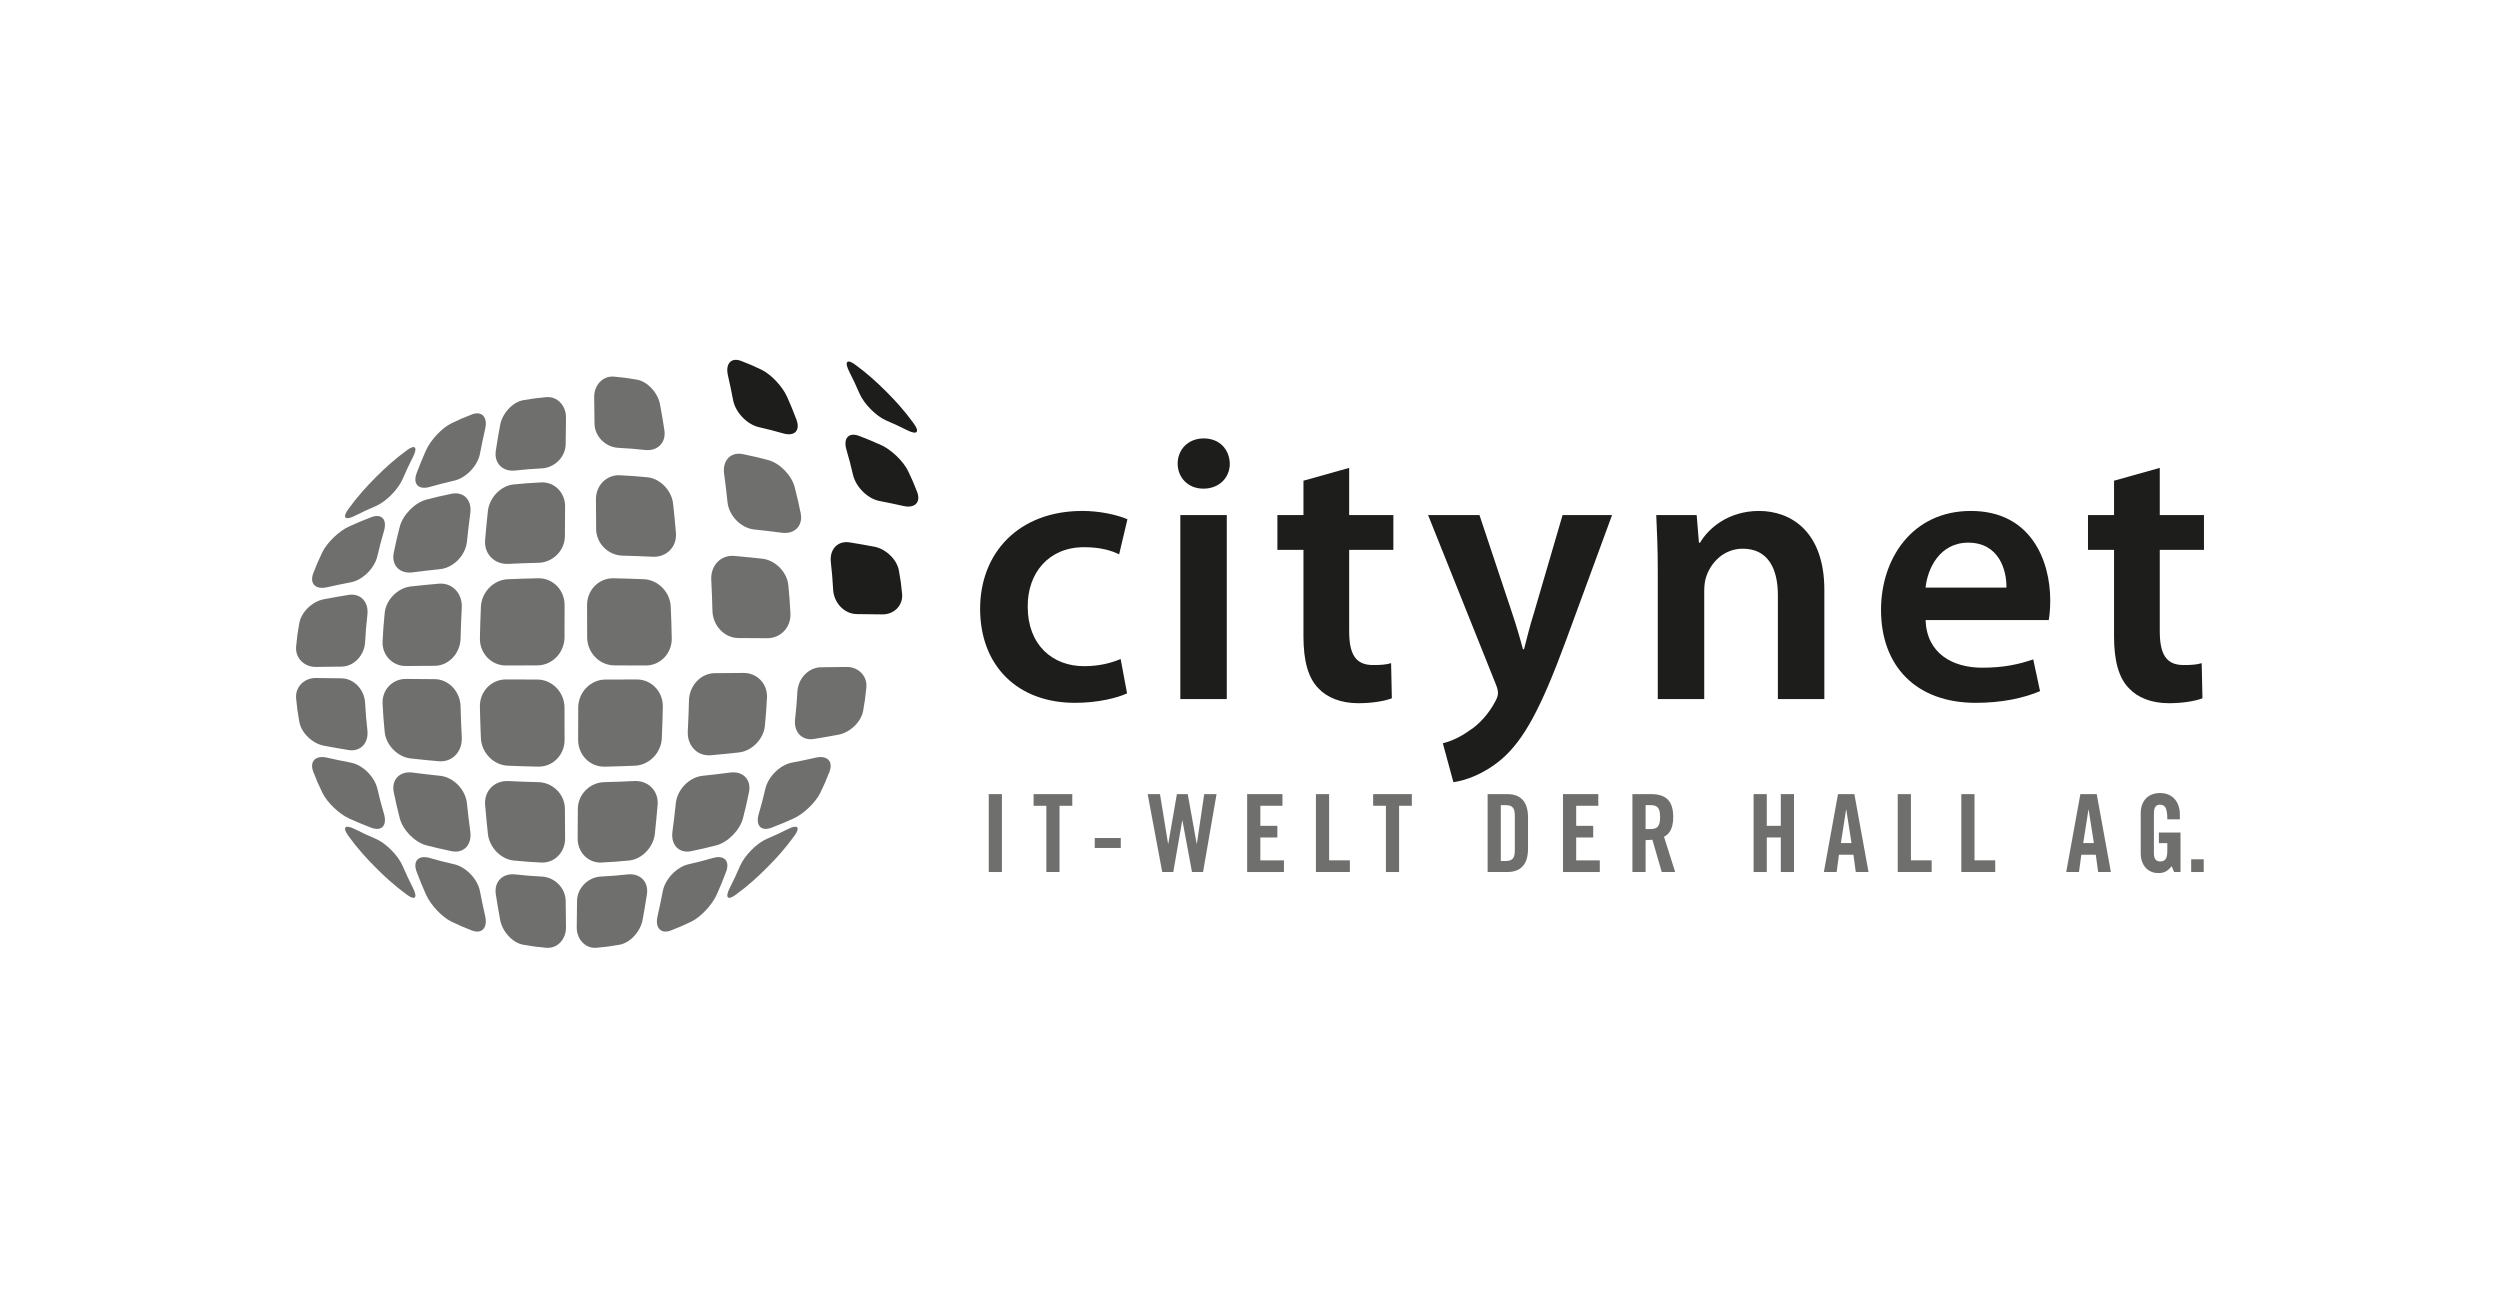 <?xml version="1.0" encoding="utf-8"?>
<!-- Generator: Adobe Illustrator 15.0.0, SVG Export Plug-In . SVG Version: 6.00 Build 0)  -->
<!DOCTYPE svg PUBLIC "-//W3C//DTD SVG 1.1//EN" "http://www.w3.org/Graphics/SVG/1.1/DTD/svg11.dtd">
<svg version="1.1" xmlns="http://www.w3.org/2000/svg" xmlns:xlink="http://www.w3.org/1999/xlink" x="0px" y="0px" width="260px"
	 height="136px" viewBox="0 0 260 136" enable-background="new 0 0 260 136" xml:space="preserve">
<g id="Layer_1">
	<rect fill="#FFFFFF" width="260" height="136"/>
</g>
<g id="Layer_2">
	<g>
		<g>
			<path fill="#6F6F6E" d="M102.829,90.69v-8.103h1.371v8.103H102.829z"/>
			<path fill="#6F6F6E" d="M108.82,83.8h-1.326v-1.212h4.025V83.8h-1.328v6.891h-1.371V83.8z"/>
			<path fill="#6F6F6E" d="M113.853,88.188v-1.033h2.708v1.033H113.853z"/>
			<path fill="#6F6F6E" d="M122.398,82.588h1.127l0.93,5.161h0.021l0.763-5.161h1.282l-1.403,8.103h-1.15l-0.995-5.354h-0.023
				l-0.929,5.354h-1.149l-1.515-8.103h1.283l0.84,5.161h0.023L122.398,82.588z"/>
			<path fill="#6F6F6E" d="M129.704,90.69v-8.103h3.672V83.8h-2.3v2.087h1.769v1.211h-1.769v2.381h2.454v1.212H129.704z"/>
			<path fill="#6F6F6E" d="M136.857,90.69v-8.103h1.371v6.891h2.158v1.212H136.857z"/>
			<path fill="#6F6F6E" d="M144.134,83.8h-1.327v-1.212h4.024V83.8h-1.326v6.891h-1.371V83.8z"/>
			<path fill="#6F6F6E" d="M154.713,82.588h2.035c1.416,0,2.167,0.785,2.167,2.447v3.208c0,1.661-0.751,2.447-2.167,2.447h-2.035
				V82.588z M156.084,89.544h0.475c0.73,0,0.983-0.279,0.983-1.133v-3.545c0-0.854-0.253-1.134-0.983-1.134h-0.475V89.544z"/>
			<path fill="#6F6F6E" d="M162.553,90.69v-8.103h3.67V83.8h-2.3v2.087h1.77v1.211h-1.77v2.381h2.455v1.212H162.553z"/>
			<path fill="#6F6F6E" d="M171.142,90.69h-1.371v-8.103h1.924c1.536,0,2.321,0.663,2.321,2.39c0,1.303-0.498,1.83-0.96,2.042
				l1.161,3.671h-1.395l-0.973-3.356c-0.177,0.022-0.463,0.034-0.707,0.034V90.69z M171.142,86.223h0.488
				c0.74,0,1.018-0.278,1.018-1.245c0-0.965-0.278-1.245-1.018-1.245h-0.488V86.223z"/>
			<path fill="#6F6F6E" d="M182.374,90.69v-8.103h1.371v3.299h1.459v-3.299h1.372v8.103h-1.372v-3.593h-1.459v3.593H182.374z"/>
			<path fill="#6F6F6E" d="M191.01,90.69h-1.328l1.472-8.103h1.701l1.472,8.103H193l-0.244-1.796h-1.504L191.01,90.69z
				 M191.45,87.682h1.107l-0.543-3.479h-0.021L191.45,87.682z"/>
			<path fill="#6F6F6E" d="M197.364,90.69v-8.103h1.373v6.891h2.156v1.212H197.364z"/>
			<path fill="#6F6F6E" d="M203.978,90.69v-8.103h1.37v6.891h2.156v1.212H203.978z"/>
			<path fill="#6F6F6E" d="M216.214,90.69h-1.327l1.471-8.103h1.702l1.471,8.103h-1.326l-0.243-1.796h-1.505L216.214,90.69z
				 M216.655,87.682h1.108l-0.543-3.479h-0.021L216.655,87.682z"/>
			<path fill="#6F6F6E" d="M224.527,86.581h2.246v4.109h-0.665l-0.255-0.607c-0.407,0.495-0.74,0.718-1.38,0.718
				c-1.083,0-1.837-0.784-1.837-2.076v-4.173c0-1.145,0.665-2.076,2.013-2.076c1.371,0,2.057,1.01,2.057,2.223v0.514h-1.304
				c0-1.212-0.245-1.525-0.787-1.525c-0.331,0-0.607,0.202-0.607,0.886v4.165c0,0.516,0.166,0.853,0.641,0.853
				c0.552,0,0.752-0.314,0.752-1.123v-0.785h-0.875V86.581z"/>
			<path fill="#6F6F6E" d="M227.882,90.69v-1.323h1.305v1.323H227.882z"/>
		</g>
		<g>
			<g>
				<g>
					<path fill="#6F6F6E" d="M50.462,95.292c0.271,1.205-0.354,1.876-1.383,1.479c-0.871-0.335-1.297-0.521-2.13-0.923
						c-0.988-0.476-2.174-1.746-2.652-2.827c-0.403-0.911-0.595-1.379-0.961-2.343c-0.432-1.137,0.18-1.785,1.362-1.447
						c1,0.285,1.51,0.415,2.545,0.654c1.226,0.282,2.427,1.533,2.672,2.798C50.123,93.75,50.233,94.273,50.462,95.292z"/>
					<g>
						<path fill="#6F6F6E" d="M42.939,92.325c0.526,1.039,0.244,1.364-0.629,0.719c-0.736-0.548-1.094-0.836-1.783-1.438
							c-0.817-0.712-2.08-1.975-2.813-2.819c-0.62-0.712-0.915-1.081-1.475-1.842c-0.663-0.903-0.367-1.231,0.646-0.727
							c0.855,0.43,1.296,0.635,2.199,1.02c1.068,0.46,2.321,1.729,2.796,2.828C42.282,90.993,42.494,91.446,42.939,92.325z"/>
						<path fill="#6F6F6E" d="M58.863,96.433c0.016,1.267-0.915,2.24-2.057,2.137c-0.965-0.087-1.442-0.15-2.384-0.316
							c-1.113-0.194-2.187-1.367-2.41-2.595c-0.188-1.035-0.278-1.566-0.448-2.651c-0.201-1.284,0.69-2.208,2-2.07
							c1.106,0.118,1.666,0.164,2.796,0.226c1.339,0.071,2.454,1.2,2.47,2.527C58.842,94.812,58.85,95.36,58.863,96.433z"/>
					</g>
				</g>
				<g>
					<path fill="#6F6F6E" d="M48.912,86.494c0.183,1.378-0.694,2.288-1.951,2.027c-1.06-0.22-1.582-0.342-2.606-0.605
						c-1.214-0.312-2.464-1.583-2.784-2.834c-0.271-1.058-0.396-1.598-0.62-2.693c-0.266-1.297,0.613-2.218,1.952-2.043
						c1.133,0.147,1.709,0.215,2.877,0.338c1.381,0.146,2.629,1.426,2.78,2.85C48.687,84.736,48.758,85.329,48.912,86.494z"/>
					<g>
						<path fill="#6F6F6E" d="M39.934,84.647c0.354,1.215-0.246,1.853-1.345,1.427c-0.927-0.358-1.38-0.548-2.263-0.943
							c-1.042-0.467-2.304-1.666-2.796-2.682c-0.416-0.858-0.607-1.297-0.951-2.194c-0.408-1.062,0.232-1.724,1.402-1.465
							c0.988,0.222,1.495,0.328,2.528,0.528c1.225,0.238,2.447,1.461,2.741,2.718C39.498,83.1,39.635,83.623,39.934,84.647z"/>
						<path fill="#6F6F6E" d="M58.771,87.203c0.01,1.442-1.109,2.566-2.477,2.5c-1.157-0.058-1.73-0.101-2.862-0.208
							c-1.339-0.127-2.541-1.373-2.691-2.772c-0.125-1.183-0.184-1.785-0.289-3.004c-0.124-1.444,0.96-2.562,2.426-2.491
							c1.24,0.061,1.865,0.084,3.128,0.116c1.496,0.037,2.733,1.277,2.744,2.765C58.756,85.364,58.761,85.984,58.771,87.203z"/>
					</g>
				</g>
			</g>
			<g>
				<g>
					<path fill="#6F6F6E" d="M48.024,76.671c0.077,1.508-0.999,2.621-2.396,2.498c-1.182-0.105-1.764-0.164-2.91-0.289
						c-1.356-0.148-2.577-1.381-2.711-2.762c-0.115-1.166-0.16-1.759-0.219-2.952c-0.071-1.412,1.021-2.567,2.422-2.557
						c1.183,0.009,1.783,0.012,3.001,0.021c1.444,0.01,2.647,1.284,2.688,2.822C47.935,74.752,47.959,75.398,48.024,76.671z"/>
					<g>
						<path fill="#6F6F6E" d="M38.21,75.947c0.149,1.341-0.725,2.258-1.966,2.056c-1.049-0.173-1.562-0.263-2.564-0.451
							c-1.186-0.225-2.342-1.32-2.549-2.466c-0.174-0.967-0.243-1.459-0.335-2.453c-0.108-1.176,0.833-2.138,2.062-2.121
							c1.04,0.015,1.573,0.02,2.659,0.033c1.284,0.015,2.373,1.161,2.453,2.533C38.036,74.238,38.085,74.813,38.21,75.947z"/>
						<path fill="#6F6F6E" d="M58.717,76.948c0.004,1.572-1.235,2.814-2.747,2.783c-1.276-0.027-1.91-0.047-3.163-0.099
							c-1.482-0.062-2.73-1.344-2.794-2.872c-0.053-1.291-0.074-1.945-0.103-3.263c-0.033-1.558,1.176-2.839,2.703-2.834
							c1.29,0.004,1.942,0.005,3.256,0.009c1.557,0.001,2.837,1.321,2.84,2.923C58.711,74.949,58.713,75.622,58.717,76.948z"/>
					</g>
				</g>
			</g>
		</g>
		<g>
			<g>
				<g>
					<path fill="#6F6F6E" d="M47.9,66.421c-0.041,1.537-1.244,2.814-2.688,2.823c-1.218,0.008-1.818,0.012-3.001,0.021
						c-1.401,0.011-2.494-1.147-2.422-2.56c0.059-1.192,0.104-1.784,0.219-2.95c0.134-1.382,1.355-2.614,2.711-2.763
						c1.146-0.126,1.728-0.185,2.91-0.288c1.397-0.125,2.472,0.99,2.396,2.496C47.959,64.476,47.935,65.119,47.9,66.421z"/>
					<g>
						<path fill="#6F6F6E" d="M37.97,66.795c-0.08,1.373-1.169,2.52-2.453,2.534c-1.087,0.013-1.619,0.021-2.659,0.032
							c-1.229,0.018-2.17-0.944-2.062-2.122c0.093-0.994,0.161-1.484,0.335-2.452c0.208-1.146,1.363-2.244,2.549-2.466
							c1.002-0.189,1.515-0.278,2.564-0.45c1.241-0.202,2.115,0.712,1.966,2.055C38.085,65.059,38.036,65.633,37.97,66.795z"/>
						<path fill="#6F6F6E" d="M58.71,66.275c-0.003,1.602-1.283,2.924-2.84,2.926c-1.314,0.003-1.966,0.006-3.256,0.01
							c-1.527,0.003-2.736-1.278-2.703-2.838c0.029-1.316,0.05-1.97,0.103-3.261c0.063-1.527,1.312-2.811,2.794-2.871
							c1.253-0.053,1.887-0.073,3.163-0.101c1.512-0.032,2.751,1.212,2.747,2.783C58.713,64.252,58.711,64.922,58.71,66.275z"/>
					</g>
				</g>
				<g>
					<path fill="#6F6F6E" d="M48.56,56.34c-0.149,1.423-1.399,2.703-2.78,2.85c-1.168,0.123-1.744,0.192-2.877,0.338
						c-1.339,0.174-2.218-0.747-1.952-2.044c0.224-1.096,0.35-1.633,0.62-2.693c0.32-1.251,1.57-2.522,2.784-2.834
						c1.025-0.265,1.547-0.386,2.606-0.606c1.257-0.259,2.134,0.651,1.951,2.029C48.758,54.543,48.688,55.137,48.56,56.34z"/>
					<g>
						<path fill="#6F6F6E" d="M39.25,57.834c-0.294,1.259-1.516,2.483-2.741,2.72c-1.034,0.201-1.541,0.308-2.528,0.527
							c-1.17,0.263-1.81-0.401-1.402-1.463c0.344-0.896,0.536-1.336,0.951-2.196c0.492-1.016,1.753-2.211,2.796-2.68
							c0.882-0.397,1.335-0.585,2.263-0.945c1.099-0.424,1.699,0.215,1.345,1.427C39.635,56.248,39.498,56.771,39.25,57.834z"/>
						<path fill="#6F6F6E" d="M58.75,55.765c-0.011,1.485-1.248,2.728-2.744,2.766c-1.263,0.031-1.888,0.055-3.128,0.114
							c-1.465,0.071-2.55-1.047-2.426-2.491c0.105-1.22,0.163-1.822,0.289-3.004c0.15-1.398,1.352-2.646,2.691-2.772
							c1.131-0.108,1.705-0.15,2.862-0.208c1.367-0.067,2.487,1.058,2.477,2.501C58.761,53.888,58.756,54.507,58.75,55.765z"/>
					</g>
				</g>
			</g>
			<g>
				<g>
					<path fill="#6F6F6E" d="M49.915,47.191c-0.245,1.263-1.446,2.515-2.672,2.796c-1.035,0.238-1.545,0.369-2.545,0.653
						c-1.183,0.34-1.794-0.31-1.362-1.446c0.366-0.962,0.558-1.432,0.961-2.344c0.479-1.079,1.664-2.35,2.652-2.825
						c0.833-0.402,1.259-0.588,2.13-0.924c1.028-0.396,1.654,0.273,1.383,1.479C50.233,45.6,50.123,46.122,49.915,47.191z"/>
					<g>
						<path fill="#6F6F6E" d="M41.88,49.808c-0.476,1.099-1.728,2.366-2.796,2.826c-0.903,0.39-1.344,0.592-2.199,1.021
							c-1.013,0.507-1.309,0.176-0.646-0.726c0.56-0.762,0.855-1.131,1.475-1.844c0.733-0.844,1.997-2.106,2.813-2.818
							c0.689-0.603,1.047-0.891,1.783-1.437c0.873-0.647,1.156-0.323,0.629,0.716C42.494,48.427,42.282,48.88,41.88,49.808z"/>
						<path fill="#6F6F6E" d="M58.831,46.183c-0.016,1.328-1.131,2.453-2.469,2.527c-1.131,0.062-1.691,0.107-2.797,0.225
							c-1.31,0.138-2.201-0.785-2-2.069c0.17-1.085,0.259-1.615,0.448-2.652c0.223-1.226,1.296-2.4,2.41-2.595
							c0.941-0.165,1.418-0.229,2.384-0.315c1.142-0.103,2.074,0.866,2.057,2.138C58.85,44.512,58.842,45.062,58.831,46.183z"/>
					</g>
				</g>
			</g>
		</g>
		<g>
			<g>
				<g>
					<path fill="#6F6F6E" d="M74.548,93.021c-0.478,1.081-1.665,2.352-2.652,2.827c-0.833,0.401-1.261,0.588-2.131,0.923
						c-1.028,0.397-1.654-0.273-1.382-1.479c0.229-1.019,0.338-1.542,0.547-2.609c0.244-1.265,1.446-2.516,2.672-2.798
						c1.035-0.239,1.543-0.369,2.545-0.654c1.183-0.338,1.793,0.311,1.362,1.447C75.144,91.642,74.95,92.109,74.548,93.021z"/>
					<g>
						<path fill="#6F6F6E" d="M66.832,95.658c-0.223,1.228-1.295,2.4-2.409,2.595c-0.941,0.166-1.418,0.229-2.384,0.316
							c-1.143,0.104-2.074-0.87-2.058-2.137c0.014-1.072,0.02-1.62,0.032-2.743c0.016-1.327,1.131-2.456,2.47-2.527
							c1.131-0.062,1.691-0.107,2.797-0.224c1.31-0.14,2.201,0.784,2,2.068C67.109,94.092,67.019,94.623,66.832,95.658z"/>
						<path fill="#6F6F6E" d="M81.131,88.786c-0.733,0.845-1.997,2.107-2.812,2.819c-0.69,0.603-1.048,0.891-1.786,1.438
							c-0.872,0.646-1.155,0.32-0.628-0.719c0.445-0.879,0.657-1.332,1.058-2.26c0.477-1.099,1.728-2.368,2.797-2.828
							c0.903-0.385,1.343-0.59,2.199-1.02c1.013-0.505,1.309-0.177,0.645,0.727C82.045,87.705,81.75,88.074,81.131,88.786z"/>
					</g>
				</g>
				<g>
					<path fill="#6F6F6E" d="M77.275,85.082c-0.321,1.251-1.571,2.522-2.784,2.834c-1.025,0.264-1.547,0.386-2.608,0.605
						c-1.255,0.261-2.133-0.649-1.95-2.027c0.154-1.165,0.224-1.758,0.352-2.961c0.151-1.424,1.399-2.704,2.781-2.85
						c1.168-0.123,1.745-0.19,2.876-0.338c1.339-0.175,2.218,0.746,1.953,2.043C77.669,83.484,77.545,84.024,77.275,85.082z"/>
					<g>
						<path fill="#6F6F6E" d="M68.103,86.723c-0.149,1.399-1.35,2.646-2.69,2.772c-1.131,0.107-1.704,0.15-2.86,0.208
							c-1.369,0.066-2.489-1.058-2.477-2.5c0.009-1.219,0.013-1.839,0.02-3.095c0.01-1.487,1.247-2.728,2.743-2.765
							c1.263-0.032,1.89-0.056,3.129-0.116c1.466-0.071,2.549,1.047,2.425,2.491C68.286,84.938,68.229,85.54,68.103,86.723z"/>
						<path fill="#6F6F6E" d="M85.315,82.449c-0.493,1.016-1.755,2.215-2.798,2.682c-0.88,0.396-1.333,0.585-2.262,0.943
							c-1.097,0.426-1.698-0.212-1.344-1.427c0.299-1.024,0.435-1.546,0.684-2.611c0.293-1.257,1.515-2.479,2.74-2.718
							c1.034-0.2,1.542-0.307,2.53-0.528c1.17-0.259,1.811,0.403,1.402,1.465C85.921,81.152,85.73,81.591,85.315,82.449z"/>
					</g>
				</g>
			</g>
			<g>
				<g>
					<path fill="#6F6F6E" d="M79.546,75.495c-0.134,1.381-1.355,2.613-2.711,2.762c-1.146,0.126-1.728,0.185-2.91,0.288
						c-1.397,0.124-2.472-0.989-2.396-2.497c0.066-1.273,0.089-1.918,0.125-3.219c0.041-1.538,1.245-2.813,2.687-2.821
						c1.219-0.007,1.819-0.013,3.002-0.022c1.4-0.01,2.494,1.146,2.423,2.557C79.706,73.737,79.662,74.328,79.546,75.495z"/>
					<g>
						<path fill="#6F6F6E" d="M68.83,76.761c-0.062,1.528-1.312,2.811-2.794,2.872c-1.252,0.052-1.885,0.071-3.161,0.099
							c-1.513,0.031-2.752-1.211-2.748-2.783c0.004-1.326,0.006-1.998,0.008-3.353c0.002-1.602,1.284-2.922,2.839-2.923
							c1.314-0.004,1.966-0.005,3.256-0.009c1.525-0.005,2.736,1.276,2.703,2.834C68.904,74.815,68.883,75.47,68.83,76.761z"/>
						<path fill="#6F6F6E" d="M89.765,73.936c-0.207,1.146-1.363,2.244-2.549,2.468c-1.001,0.188-1.515,0.278-2.563,0.448
							c-1.241,0.203-2.114-0.711-1.964-2.054c0.124-1.132,0.173-1.709,0.239-2.87c0.08-1.373,1.169-2.518,2.455-2.532
							c1.085-0.012,1.617-0.019,2.657-0.032c1.23-0.017,2.171,0.943,2.062,2.119C90.007,72.479,89.94,72.969,89.765,73.936z"/>
					</g>
				</g>
			</g>
		</g>
		<path fill="#6F6F6E" d="M82.205,63.817c0.071,1.413-1.022,2.569-2.422,2.558c-1.184-0.008-1.783-0.012-3.002-0.02
			c-1.442-0.011-2.646-1.285-2.687-2.824c-0.034-1.3-0.059-1.942-0.124-3.217c-0.077-1.508,0.997-2.622,2.396-2.498
			c1.181,0.105,1.764,0.163,2.909,0.288c1.356,0.15,2.578,1.381,2.713,2.763C82.102,62.034,82.145,62.624,82.205,63.817z"/>
		<path fill="#6F6F6E" d="M69.862,66.373c0.033,1.56-1.177,2.841-2.703,2.838c-1.289-0.004-1.941-0.007-3.256-0.01
			c-1.556-0.002-2.836-1.324-2.838-2.926c-0.002-1.354-0.003-2.025-0.008-3.352c-0.005-1.571,1.236-2.815,2.747-2.783
			c1.276,0.027,1.91,0.048,3.162,0.099c1.481,0.062,2.732,1.345,2.793,2.873C69.813,64.403,69.833,65.057,69.862,66.373z"/>
		<path fill="#1D1D1B" d="M93.819,61.777c0.11,1.176-0.832,2.139-2.061,2.12c-1.039-0.012-1.571-0.019-2.658-0.031
			c-1.285-0.014-2.376-1.161-2.453-2.534c-0.066-1.161-0.115-1.735-0.241-2.868c-0.148-1.345,0.724-2.257,1.965-2.055
			c1.048,0.171,1.562,0.263,2.563,0.449c1.186,0.224,2.343,1.321,2.549,2.468C93.66,60.293,93.728,60.783,93.819,61.777z"/>
		<g>
			<path fill="#6F6F6E" d="M83.27,53.362c0.266,1.297-0.613,2.218-1.954,2.045c-1.132-0.148-1.707-0.218-2.875-0.339
				c-1.381-0.146-2.631-1.426-2.781-2.85c-0.128-1.203-0.197-1.796-0.353-2.962c-0.182-1.376,0.695-2.287,1.951-2.028
				c1.062,0.223,1.583,0.342,2.607,0.607c1.214,0.312,2.464,1.581,2.784,2.834C82.92,51.728,83.045,52.268,83.27,53.362z"/>
			<g>
				<path fill="#6F6F6E" d="M70.296,55.411c0.124,1.444-0.96,2.564-2.425,2.492c-1.239-0.061-1.865-0.084-3.128-0.115
					c-1.496-0.039-2.734-1.277-2.743-2.766c-0.008-1.256-0.012-1.877-0.021-3.095c-0.012-1.441,1.107-2.567,2.476-2.5
					c1.157,0.057,1.73,0.099,2.862,0.207c1.339,0.128,2.54,1.375,2.688,2.773C70.134,53.591,70.193,54.191,70.296,55.411z"/>
				<path fill="#1D1D1B" d="M95.383,51.165c0.408,1.06-0.231,1.723-1.402,1.463c-0.987-0.222-1.493-0.327-2.528-0.528
					c-1.225-0.236-2.447-1.462-2.741-2.72c-0.248-1.063-0.384-1.586-0.683-2.61c-0.354-1.214,0.246-1.852,1.344-1.427
					c0.928,0.36,1.381,0.548,2.263,0.943c1.043,0.468,2.303,1.667,2.795,2.683C94.847,49.826,95.038,50.267,95.383,51.165z"/>
			</g>
		</g>
		<g>
			<g>
				<path fill="#1D1D1B" d="M82.826,43.628c0.432,1.14-0.18,1.787-1.363,1.449c-1-0.285-1.509-0.415-2.544-0.654
					c-1.226-0.281-2.428-1.532-2.673-2.797c-0.207-1.067-0.317-1.592-0.546-2.609c-0.271-1.206,0.354-1.876,1.383-1.479
					c0.871,0.335,1.297,0.521,2.132,0.922c0.987,0.477,2.173,1.748,2.65,2.827C82.269,42.198,82.46,42.668,82.826,43.628z"/>
				<g>
					<path fill="#6F6F6E" d="M69.095,44.731c0.201,1.285-0.688,2.208-1.999,2.068c-1.106-0.117-1.666-0.163-2.798-0.224
						c-1.339-0.073-2.455-1.199-2.469-2.526c-0.012-1.122-0.019-1.672-0.034-2.744c-0.015-1.269,0.917-2.24,2.059-2.137
						c0.965,0.087,1.443,0.15,2.384,0.315c1.112,0.195,2.188,1.369,2.409,2.594C68.835,43.114,68.926,43.646,69.095,44.731z"/>
					<path fill="#1D1D1B" d="M95.021,44.031c0.663,0.901,0.367,1.23-0.646,0.725c-0.856-0.43-1.296-0.634-2.199-1.021
						c-1.068-0.459-2.32-1.728-2.796-2.825c-0.403-0.929-0.615-1.383-1.059-2.26c-0.527-1.042-0.244-1.365,0.628-0.719
						c0.737,0.547,1.096,0.835,1.784,1.438c0.816,0.712,2.081,1.975,2.813,2.817C94.167,42.899,94.462,43.268,95.021,44.031z"/>
				</g>
			</g>
		</g>
		<g>
			<path fill="#1D1D1B" d="M117.215,72.111c-1.022,0.473-3.025,0.983-5.422,0.983c-5.971,0-9.861-3.851-9.861-9.784
				c0-5.734,3.929-10.173,10.646-10.173c1.768,0,3.574,0.393,4.675,0.864l-0.864,3.653c-0.786-0.394-1.924-0.746-3.654-0.746
				c-3.692,0-5.892,2.709-5.853,6.206c0,3.928,2.554,6.168,5.853,6.168c1.65,0,2.868-0.352,3.811-0.746L117.215,72.111z"/>
			<path fill="#1D1D1B" d="M127.899,48.227c0,1.415-1.061,2.593-2.75,2.593c-1.61,0-2.672-1.178-2.672-2.593
				c0-1.493,1.101-2.632,2.712-2.632C126.839,45.595,127.86,46.733,127.899,48.227z M122.754,72.702V53.569h4.832v19.133H122.754z"
				/>
			<path fill="#1D1D1B" d="M140.313,48.659v4.91h4.597v3.614h-4.597v8.445c0,2.357,0.627,3.536,2.475,3.536
				c0.864,0,1.335-0.038,1.886-0.196l0.079,3.654c-0.708,0.276-2.004,0.512-3.497,0.512c-1.807,0-3.26-0.59-4.164-1.571
				c-1.061-1.102-1.532-2.869-1.532-5.385v-8.995h-2.711v-3.614h2.711v-3.576L140.313,48.659z"/>
			<path fill="#1D1D1B" d="M153.865,53.569l3.417,10.253c0.394,1.178,0.826,2.632,1.101,3.692h0.117
				c0.275-1.061,0.629-2.515,1.021-3.731l2.986-10.214h5.147l-4.793,13.042c-2.632,7.151-4.4,10.333-6.64,12.297
				c-1.925,1.65-3.889,2.278-5.067,2.438l-1.101-4.048c0.825-0.196,1.807-0.628,2.789-1.336c0.943-0.59,2.003-1.728,2.673-3.024
				c0.195-0.354,0.274-0.629,0.274-0.864c0-0.196-0.04-0.472-0.236-0.942l-7.031-17.562H153.865z"/>
			<path fill="#1D1D1B" d="M172.408,59.265c0-2.2-0.079-4.045-0.158-5.695h4.205l0.234,2.868h0.119c0.864-1.493,2.946-3.3,6.128-3.3
				c3.34,0,6.796,2.16,6.796,8.21v11.354H184.9V61.896c0-2.748-1.021-4.831-3.653-4.831c-1.926,0-3.261,1.376-3.772,2.829
				c-0.156,0.392-0.235,0.983-0.235,1.532v11.276h-4.832V59.265z"/>
			<path fill="#1D1D1B" d="M200.26,64.489c0.118,3.458,2.79,4.952,5.893,4.952c2.24,0,3.811-0.354,5.304-0.865l0.707,3.301
				c-1.649,0.707-3.928,1.218-6.678,1.218c-6.208,0-9.86-3.812-9.86-9.667c0-5.301,3.22-10.29,9.349-10.29
				c6.207,0,8.25,5.105,8.25,9.31c0,0.902-0.078,1.61-0.157,2.042H200.26z M208.667,61.111c0.04-1.768-0.746-4.674-3.968-4.674
				c-2.985,0-4.242,2.71-4.439,4.674H208.667z"/>
			<path fill="#1D1D1B" d="M224.616,48.659v4.91h4.597v3.614h-4.597v8.445c0,2.357,0.629,3.536,2.475,3.536
				c0.864,0,1.337-0.038,1.886-0.196l0.078,3.654c-0.706,0.276-2.003,0.512-3.497,0.512c-1.806,0-3.259-0.59-4.164-1.571
				c-1.061-1.102-1.533-2.869-1.533-5.385v-8.995h-2.71v-3.614h2.71v-3.576L224.616,48.659z"/>
		</g>
	</g>
</g>
</svg>
